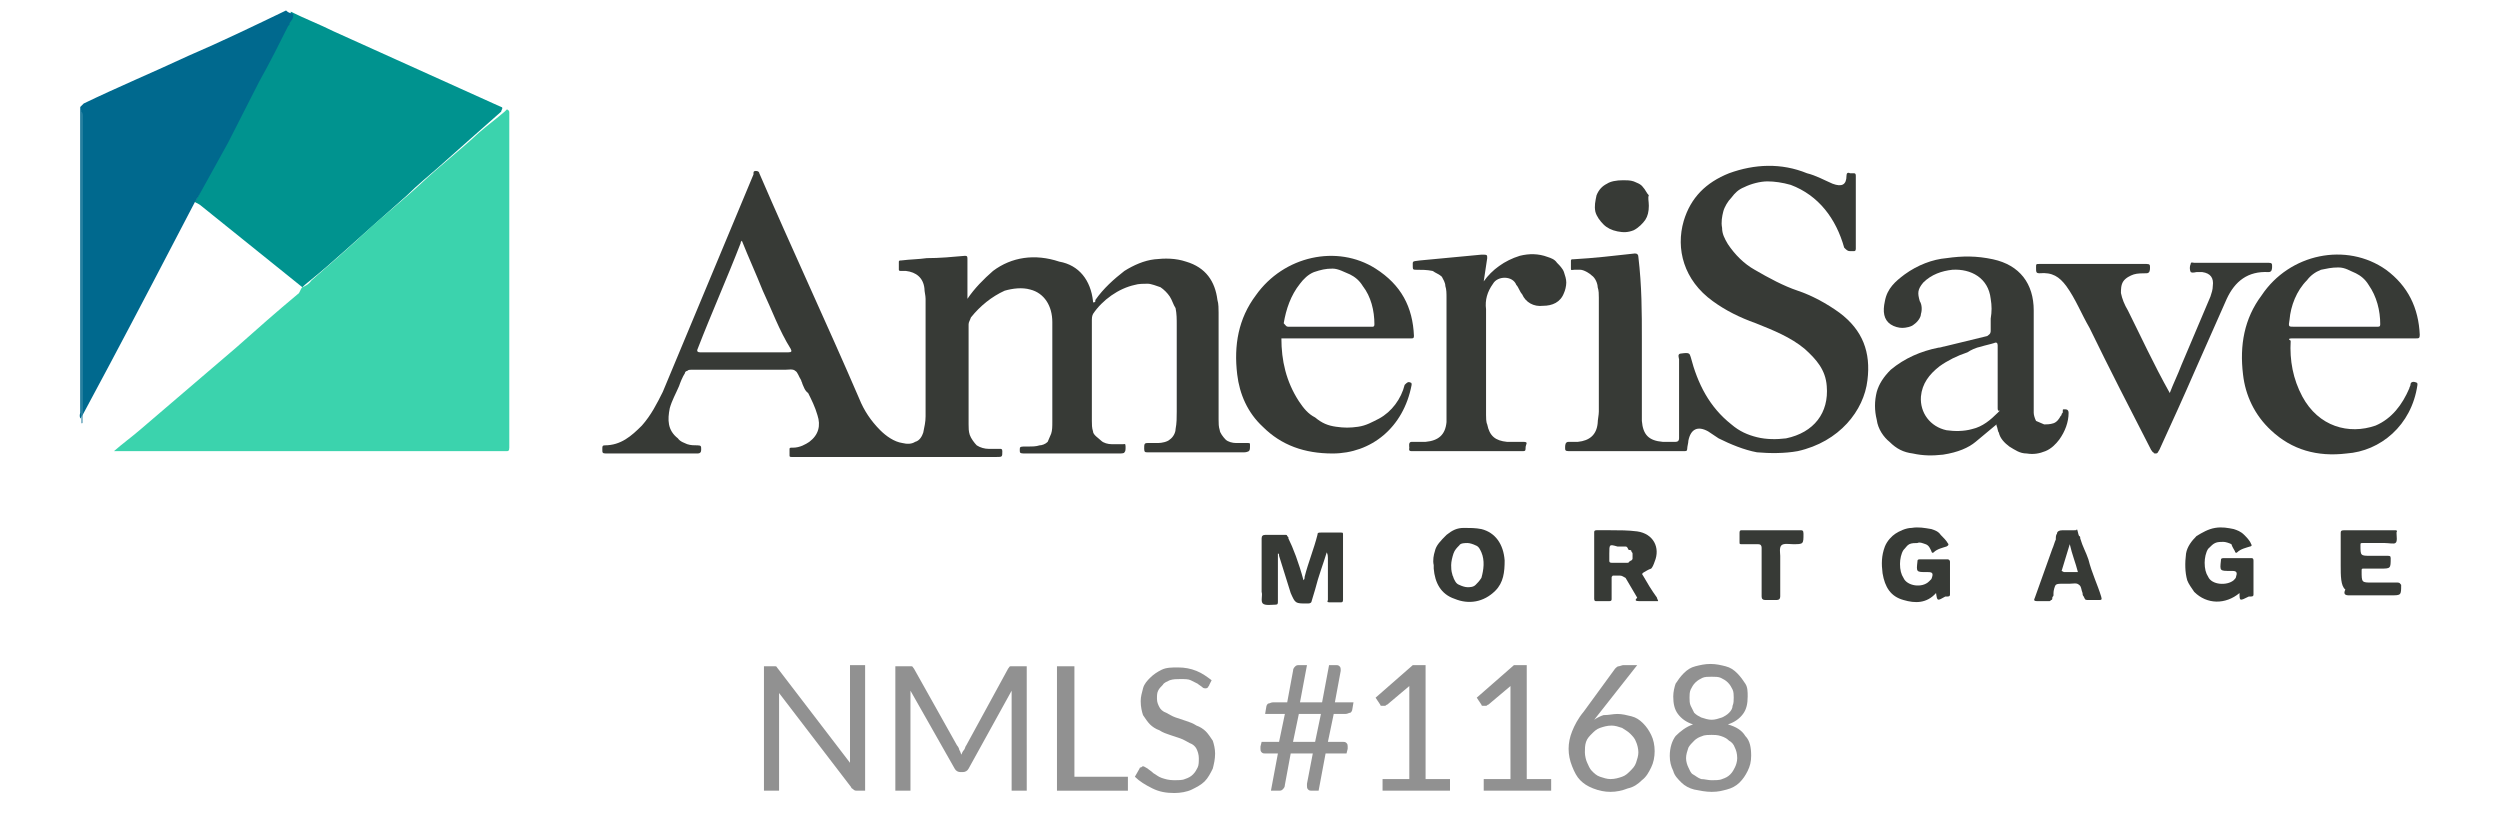 <?xml version="1.0" encoding="utf-8"?>
<!-- Generator: Adobe Illustrator 27.9.3, SVG Export Plug-In . SVG Version: 9.03 Build 53313)  -->
<svg version="1.1" id="Layer_1" xmlns="http://www.w3.org/2000/svg" xmlns:xlink="http://www.w3.org/1999/xlink" x="0px" y="0px"
	 viewBox="0 0 215 70" style="enable-background:new 0 0 215 70;" xml:space="preserve">
<style type="text/css">
	.st0{fill:none;}
	.st1{fill:#919191;}
	.st2{fill:#00938F;}
	.st3{fill:#00698E;}
	.st4{fill:#3F8DAA;}
	.st5{fill:#3BD3AD;}
	.st6{fill:#373A36;}
	.st7{fill-rule:evenodd;clip-rule:evenodd;fill:#373A36;}
</style>
<g>
	<rect x="63.4" y="55.1" class="st0" width="88.2" height="14.2"/>
	<path class="st1" d="M66.7,57.3c0.1,0,0.1,0.1,0.2,0.2l6.2,8.1c0-0.1,0-0.3,0-0.4c0-0.1,0-0.2,0-0.4v-7.6h1.3V68h-0.7
		c-0.1,0-0.2,0-0.3-0.1s-0.2-0.1-0.2-0.2l-6.2-8.1c0,0.1,0,0.2,0,0.4c0,0.1,0,0.2,0,0.3V68h-1.3V57.3h0.8
		C66.6,57.3,66.7,57.3,66.7,57.3z"/>
	<path class="st1" d="M82.5,64.5c0.1,0.1,0.1,0.3,0.2,0.4c0-0.1,0.1-0.3,0.2-0.4c0.1-0.1,0.1-0.3,0.2-0.4l3.6-6.6
		c0.1-0.1,0.1-0.2,0.2-0.2c0.1,0,0.2,0,0.3,0h1.1V68h-1.3v-7.9c0-0.1,0-0.2,0-0.3c0-0.1,0-0.2,0-0.4l-3.7,6.7
		c-0.1,0.2-0.3,0.3-0.5,0.3h-0.2c-0.2,0-0.4-0.1-0.5-0.3l-3.8-6.7c0,0.1,0,0.3,0,0.4c0,0.1,0,0.2,0,0.3V68H77V57.3h1.1
		c0.1,0,0.2,0,0.3,0c0.1,0,0.1,0.1,0.2,0.2l3.7,6.6C82.4,64.2,82.5,64.4,82.5,64.5z"/>
	<path class="st1" d="M92.3,66.8h4.7V68h-6.1V57.3h1.5V66.8z"/>
	<path class="st1" d="M104,58.9c0,0.1-0.1,0.1-0.1,0.2c0,0-0.1,0.1-0.2,0.1c-0.1,0-0.2,0-0.3-0.1s-0.3-0.2-0.4-0.3
		c-0.2-0.1-0.4-0.2-0.6-0.3c-0.2-0.1-0.5-0.1-0.9-0.1c-0.3,0-0.6,0-0.9,0.1c-0.2,0.1-0.5,0.2-0.6,0.4c-0.2,0.2-0.3,0.3-0.4,0.5
		c-0.1,0.2-0.1,0.4-0.1,0.7c0,0.3,0.1,0.5,0.2,0.7s0.3,0.4,0.6,0.5c0.2,0.1,0.5,0.3,0.8,0.4s0.6,0.2,0.9,0.3
		c0.3,0.1,0.6,0.2,0.9,0.4c0.3,0.1,0.6,0.3,0.8,0.5s0.4,0.5,0.6,0.8c0.1,0.3,0.2,0.7,0.2,1.1c0,0.5-0.1,0.9-0.2,1.3
		c-0.2,0.4-0.4,0.8-0.7,1.1c-0.3,0.3-0.7,0.5-1.1,0.7c-0.4,0.2-1,0.3-1.5,0.3c-0.7,0-1.3-0.1-1.9-0.4c-0.6-0.3-1.1-0.6-1.5-1
		l0.4-0.7c0-0.1,0.1-0.1,0.1-0.1c0.1,0,0.1-0.1,0.2-0.1c0.1,0,0.2,0.1,0.4,0.2c0.1,0.1,0.3,0.2,0.5,0.4c0.2,0.1,0.4,0.3,0.7,0.4
		c0.3,0.1,0.6,0.2,1.1,0.2c0.3,0,0.7,0,0.9-0.1c0.3-0.1,0.5-0.2,0.7-0.4c0.2-0.2,0.3-0.4,0.4-0.6c0.1-0.2,0.1-0.5,0.1-0.8
		c0-0.3-0.1-0.6-0.2-0.8c-0.1-0.2-0.3-0.4-0.6-0.5c-0.2-0.1-0.5-0.3-0.8-0.4c-0.3-0.1-0.6-0.2-0.9-0.3s-0.6-0.2-0.9-0.4
		c-0.3-0.1-0.6-0.3-0.8-0.5c-0.2-0.2-0.4-0.5-0.6-0.8c-0.1-0.3-0.2-0.7-0.2-1.2c0-0.4,0.1-0.7,0.2-1.1c0.1-0.4,0.4-0.7,0.6-0.9
		c0.3-0.3,0.6-0.5,1-0.7s0.9-0.2,1.4-0.2c0.6,0,1.1,0.1,1.6,0.3c0.5,0.2,0.9,0.5,1.3,0.8L104,58.9z"/>
	<path class="st1" d="M114,64.8l-0.6,3.2h-0.6c-0.1,0-0.2,0-0.3-0.1c-0.1-0.1-0.1-0.2-0.1-0.3c0,0,0,0,0-0.1c0,0,0,0,0-0.1l0.5-2.6
		h-1.9l-0.5,2.7c0,0.2-0.1,0.3-0.2,0.4c-0.1,0.1-0.2,0.1-0.4,0.1h-0.6l0.6-3.2h-1.1c-0.1,0-0.2,0-0.3-0.1c-0.1-0.1-0.1-0.2-0.1-0.3
		c0,0,0-0.1,0-0.1c0,0,0-0.1,0-0.1l0.1-0.4h1.5l0.5-2.4h-1.7l0.1-0.6c0-0.1,0.1-0.3,0.2-0.3s0.2-0.1,0.4-0.1h1.2l0.5-2.7
		c0-0.2,0.1-0.3,0.2-0.4s0.2-0.1,0.4-0.1h0.6l-0.6,3.2h1.9l0.6-3.2h0.6c0.1,0,0.2,0,0.3,0.1c0.1,0.1,0.1,0.2,0.1,0.3
		c0,0,0,0.1,0,0.1l-0.5,2.7h1.6l-0.1,0.6c0,0.1-0.1,0.3-0.2,0.3s-0.2,0.1-0.4,0.1h-1l-0.5,2.4h1.3c0.1,0,0.2,0,0.3,0.1
		c0.1,0.1,0.1,0.2,0.1,0.3c0,0,0,0.1,0,0.1s0,0.1,0,0.1l-0.1,0.4H114z M111.2,63.8h1.9l0.5-2.4h-1.9L111.2,63.8z"/>
	<path class="st1" d="M118.9,67h2.3v-7.3c0-0.2,0-0.4,0-0.7l-1.9,1.6c-0.1,0-0.1,0.1-0.2,0.1s-0.1,0-0.1,0c-0.1,0-0.1,0-0.2,0
		c-0.1,0-0.1-0.1-0.1-0.1l-0.4-0.6l3.2-2.8h1.1V67h2.1v1h-5.8V67z"/>
	<path class="st1" d="M127.6,67h2.3v-7.3c0-0.2,0-0.4,0-0.7l-1.9,1.6c-0.1,0-0.1,0.1-0.2,0.1s-0.1,0-0.1,0c-0.1,0-0.1,0-0.2,0
		c-0.1,0-0.1-0.1-0.1-0.1L127,60l3.2-2.8h1.1V67h2.1v1h-5.8V67z"/>
	<path class="st1" d="M139.1,61.4c0.4,0,0.8,0.1,1.2,0.2s0.7,0.3,1,0.6s0.5,0.6,0.7,1s0.3,0.9,0.3,1.4c0,0.5-0.1,1-0.3,1.4
		c-0.2,0.4-0.4,0.8-0.8,1.1c-0.3,0.3-0.7,0.6-1.2,0.7c-0.5,0.2-1,0.3-1.5,0.3c-0.5,0-1-0.1-1.5-0.3s-0.8-0.4-1.1-0.7
		c-0.3-0.3-0.5-0.7-0.7-1.2c-0.2-0.5-0.3-1-0.3-1.5c0-0.5,0.1-1,0.3-1.5c0.2-0.5,0.5-1.1,1-1.7l2.7-3.7c0.1-0.1,0.2-0.2,0.3-0.2
		s0.3-0.1,0.4-0.1h1.2l-3.7,4.7c0.3-0.2,0.5-0.3,0.8-0.4C138.4,61.5,138.7,61.4,139.1,61.4z M136.3,64.7c0,0.3,0.1,0.7,0.2,0.9
		s0.2,0.5,0.4,0.7s0.4,0.4,0.7,0.5c0.3,0.1,0.6,0.2,0.9,0.2c0.4,0,0.7-0.1,1-0.2c0.3-0.1,0.5-0.3,0.7-0.5c0.2-0.2,0.4-0.4,0.5-0.7
		s0.2-0.6,0.2-0.9c0-0.3-0.1-0.7-0.2-0.9c-0.1-0.3-0.3-0.5-0.5-0.7c-0.2-0.2-0.4-0.3-0.7-0.5c-0.3-0.1-0.6-0.2-0.9-0.2
		c-0.4,0-0.7,0.1-1,0.2c-0.3,0.1-0.5,0.3-0.7,0.5c-0.2,0.2-0.4,0.4-0.5,0.7C136.3,64.1,136.3,64.4,136.3,64.7z"/>
	<path class="st1" d="M147.2,68.1c-0.5,0-1-0.1-1.5-0.2c-0.4-0.1-0.8-0.3-1.1-0.6c-0.3-0.3-0.6-0.6-0.7-1c-0.2-0.4-0.3-0.8-0.3-1.3
		c0-0.7,0.2-1.3,0.5-1.7c0.4-0.4,0.9-0.8,1.5-1c-0.6-0.2-1-0.5-1.3-0.9c-0.3-0.4-0.4-0.9-0.4-1.5c0-0.4,0.1-0.8,0.2-1.1
		c0.2-0.3,0.4-0.6,0.7-0.9s0.6-0.5,1-0.6c0.4-0.1,0.8-0.2,1.3-0.2c0.5,0,0.9,0.1,1.3,0.2c0.4,0.1,0.7,0.3,1,0.6s0.5,0.6,0.7,0.9
		c0.2,0.3,0.2,0.7,0.2,1.1c0,0.6-0.1,1.1-0.4,1.5c-0.3,0.4-0.7,0.7-1.3,0.9c0.7,0.2,1.2,0.5,1.5,1c0.4,0.4,0.5,1,0.5,1.7
		c0,0.5-0.1,0.9-0.3,1.3c-0.2,0.4-0.4,0.7-0.7,1c-0.3,0.3-0.7,0.5-1.1,0.6S147.8,68.1,147.2,68.1z M147.2,67.1c0.3,0,0.7,0,0.9-0.1
		c0.3-0.1,0.5-0.2,0.7-0.4c0.2-0.2,0.3-0.4,0.4-0.6c0.1-0.2,0.2-0.5,0.2-0.8c0-0.4-0.1-0.7-0.2-0.9c-0.1-0.3-0.3-0.5-0.5-0.6
		c-0.2-0.2-0.4-0.3-0.7-0.4c-0.3-0.1-0.6-0.1-0.8-0.1s-0.6,0-0.8,0.1c-0.3,0.1-0.5,0.2-0.7,0.4c-0.2,0.2-0.4,0.4-0.5,0.6
		c-0.1,0.3-0.2,0.6-0.2,0.9c0,0.3,0.1,0.6,0.2,0.8c0.1,0.2,0.2,0.5,0.4,0.6s0.4,0.3,0.7,0.4C146.6,67,146.9,67.1,147.2,67.1z
		 M147.2,61.9c0.3,0,0.6-0.1,0.9-0.2c0.2-0.1,0.4-0.2,0.6-0.4c0.2-0.2,0.3-0.4,0.3-0.6c0.1-0.2,0.1-0.5,0.1-0.7c0-0.2,0-0.5-0.1-0.7
		c-0.1-0.2-0.2-0.4-0.4-0.6c-0.2-0.2-0.4-0.3-0.6-0.4c-0.2-0.1-0.5-0.1-0.8-0.1c-0.3,0-0.6,0-0.8,0.1c-0.2,0.1-0.4,0.2-0.6,0.4
		c-0.2,0.2-0.3,0.4-0.4,0.6c-0.1,0.2-0.1,0.5-0.1,0.7c0,0.2,0,0.5,0.1,0.7c0.1,0.2,0.2,0.4,0.3,0.6c0.2,0.2,0.4,0.3,0.6,0.4
		C146.6,61.8,146.9,61.9,147.2,61.9z"/>
</g>
<g>
	<g>
		<g>
			<g>
				<g>
					<path class="st2" d="M26,24.7l-8.7-7c-0.1-0.1-0.3-0.2-0.5-0.3c-0.1-0.1,0-0.2,0.1-0.3c1.2-2.4,2.4-4.6,3.6-6.9
						c0.9-1.7,1.7-3.4,2.6-5.1c0.6-1.1,1.1-2.3,1.7-3.3c0.1-0.2,0.2-0.5,0.2-0.6V1l0,0c1.2,0.6,2.5,1.1,3.7,1.7l14.4,6.5
						c0,0,0.1,0,0.1,0.1c0,0.1-0.1,0.2-0.1,0.3c-0.9,0.8-1.7,1.5-2.6,2.3c-0.9,0.8-1.8,1.6-2.7,2.4c-0.9,0.8-1.9,1.6-2.8,2.5
						c-0.9,0.8-1.8,1.6-2.7,2.4c-0.9,0.8-1.9,1.7-2.8,2.5s-1.8,1.6-2.8,2.4C26.6,24.2,26.3,24.4,26,24.7
						C26.2,24.7,26.1,24.8,26,24.7z"/>
					<path class="st3" d="M25.2,1.2C25.3,1.6,25,1.8,24.9,2c0,0.1,0,0.2-0.1,0.2C24,3.8,23.2,5.4,22.3,7c-0.9,1.8-1.8,3.5-2.7,5.3
						L17,17c-0.1,0.1-0.1,0.2-0.2,0.3c-2.5,4.8-4.9,9.4-7.4,14.1l-2.3,4.3c-0.1,0.1-0.1,0.2-0.2,0.3c0-0.1-0.1-0.2,0-0.5
						c0-8.6,0-17.2,0-25.9c0-0.1,0-0.3,0-0.5v0.1c0.1-0.1,0.2-0.2,0.3-0.3c2.9-1.4,6-2.7,9-4.1c2.8-1.2,5.7-2.6,8.4-3.9
						C24.9,1.2,25.1,1.1,25.2,1.2z"/>
					<path class="st4" d="M6.9,9.5C7.1,9.6,7.1,9.8,7.1,10c0,8.6,0,17.1,0,25.7c0,0.2,0,0.3,0,0.6c0,0.1,0,0.1-0.1,0.1V9.5z"/>
					<path class="st5" d="M26,24.7c0.3-0.1,0.6-0.3,0.8-0.6c1.6-1.4,3.1-2.7,4.6-4.1c1.6-1.5,3.3-2.8,4.9-4.3s3.3-2.8,4.9-4.3
						c0.7-0.6,1.5-1.2,2.2-1.8c0.1-0.1,0.1-0.1,0.2-0.2c0.2,0.1,0.2,0.2,0.2,0.3c0,9.6,0,19.2,0,28.8c0,0.3-0.1,0.3-0.3,0.3
						c-11.1,0-22.1,0-33.2,0H9.8c0.8-0.7,1.5-1.2,2.2-1.8l8.3-7.1c1.8-1.6,3.5-3.1,5.3-4.6C25.8,25.2,25.8,24.9,26,24.7L26,24.7z"/>
					<path class="st6" d="M141.2,29.1c0,2.2,0,4.2,0,6.3c0,0.2,0,0.6,0,0.8c0.1,1.2,0.6,1.7,1.8,1.8c0.3,0,0.7,0,1.1,0
						c0.2,0,0.3-0.1,0.3-0.3c0-2.3,0-4.5,0-6.8c0-0.1-0.2-0.5,0.2-0.5c0.7-0.1,0.7,0,0.8,0.3c0.6,2.3,1.6,4.3,3.5,5.8
						c0.7,0.6,1.4,0.9,2.2,1.1c0.8,0.2,1.7,0.2,2.5,0.1c2.4-0.5,3.7-2.2,3.5-4.5c-0.1-1.4-0.9-2.3-1.9-3.2c-1.2-1-2.7-1.6-4.2-2.2
						c-1.4-0.5-2.6-1.1-3.7-1.9c-2.5-1.8-3.2-4.5-2.5-6.9c0.6-2,1.9-3.3,3.9-4.1c2.2-0.8,4.5-0.9,6.7,0c0.8,0.2,1.5,0.6,2.2,0.9
						c0.8,0.3,1.2,0.1,1.2-0.7c0-0.2,0.1-0.3,0.3-0.2c0.1,0,0.2,0,0.3,0c0.1,0,0.2,0,0.2,0.2c0,2,0,4.2,0,6.3c0,0.2-0.1,0.2-0.2,0.2
						c-0.1,0-0.2,0-0.3,0c-0.2,0-0.3-0.1-0.5-0.3c-0.7-2.5-2.2-4.5-4.6-5.4c-0.7-0.2-1.4-0.3-2-0.3s-1.4,0.2-2,0.5
						c-0.5,0.2-0.8,0.5-1.1,0.9c-0.3,0.3-0.6,0.8-0.7,1.2s-0.2,0.9-0.1,1.4c0,0.5,0.2,0.9,0.5,1.4c0.6,0.9,1.4,1.7,2.3,2.2
						c1.2,0.7,2.5,1.4,3.7,1.8s2.5,1.1,3.6,1.9c2,1.5,2.7,3.4,2.4,5.8c-0.3,2.6-2.4,5.3-6,6.1c-1.1,0.2-2.4,0.2-3.5,0.1
						c-1.1-0.2-2.3-0.7-3.3-1.2l-0.9-0.6c-0.9-0.5-1.5-0.2-1.7,0.8c0,0.2-0.1,0.5-0.1,0.7c0,0.2-0.1,0.2-0.3,0.2c-1,0-2,0-3.2,0
						c-2.3,0-4.5,0-6.7,0c-0.3,0-0.3-0.1-0.3-0.3c0-0.2,0-0.5,0.3-0.5c0.2,0,0.6,0,0.8,0c1-0.1,1.6-0.6,1.7-1.6c0-0.3,0.1-0.7,0.1-1
						c0-3.3,0-6.6,0-9.8c0-0.3,0-0.6-0.1-0.9c0-0.3-0.2-0.8-0.5-1c-0.2-0.2-0.7-0.5-1-0.5c-0.1,0-0.3,0-0.5,0s-0.3,0.1-0.3-0.1
						s0-0.5,0-0.7c0-0.1,0.1-0.1,0.2-0.1c1.8-0.1,3.5-0.3,5.3-0.5c0.2,0,0.3,0.1,0.3,0.3C141.2,24.6,141.2,26.9,141.2,29.1z"/>
					<path class="st6" d="M186.6,33.8c0.3-0.8,0.7-1.6,1-2.4c0.8-1.9,1.7-4,2.5-5.9c0.1-0.3,0.2-0.6,0.2-0.9
						c0.1-0.7-0.2-1.1-0.9-1.2c-0.1,0-0.3,0-0.5,0c-0.1,0-0.3,0.1-0.5,0c-0.1-0.2-0.1-0.5,0-0.7c0-0.2,0.2-0.1,0.3-0.1
						c1.1,0,2.3,0,3.3,0s2,0,3.1,0c0.3,0,0.3,0.1,0.3,0.3c0,0.2,0,0.5-0.3,0.5c-1.8-0.1-2.9,0.8-3.6,2.3c-0.9,2-1.8,4.1-2.7,6.1
						c-1,2.3-2,4.5-3.1,6.9c-0.1,0.1-0.1,0.3-0.3,0.3c-0.1,0-0.2,0-0.2-0.1c-0.1,0-0.1-0.1-0.2-0.2c-1.8-3.5-3.6-7-5.3-10.5
						c-0.7-1.2-1.2-2.5-2-3.6c-0.6-0.8-1.2-1.2-2.3-1.1c-0.3,0-0.3-0.1-0.3-0.5c0-0.3,0-0.3,0.3-0.3c3.1,0,6.1,0,9.2,0
						c0.3,0,0.3,0.1,0.3,0.3c0,0.2,0,0.5-0.3,0.5c-0.3,0-0.8,0-1.1,0.1c-0.3,0.1-0.7,0.3-0.9,0.6c-0.2,0.3-0.2,0.7-0.2,1
						c0.1,0.5,0.3,1,0.6,1.5C184.1,28.9,185.2,31.3,186.6,33.8z"/>
					<path class="st6" d="M127.6,24.2c0.7-1,1.8-1.8,3.1-2.2c0.8-0.2,1.6-0.2,2.4,0.1c0.3,0.1,0.6,0.2,0.8,0.5
						c0.2,0.2,0.5,0.5,0.6,0.8c0.1,0.3,0.2,0.6,0.2,0.9c0,0.3-0.1,0.7-0.2,0.9c-0.3,0.8-1,1.1-1.8,1.1c-0.8,0.1-1.5-0.3-1.8-1
						c-0.2-0.2-0.3-0.6-0.5-0.8c-0.3-0.8-1.6-0.8-2-0.1c-0.5,0.7-0.7,1.4-0.6,2.2c0,3.1,0,6,0,9.1c0,0.2,0,0.6,0.1,0.8
						c0.2,1,0.7,1.4,1.7,1.5c0.5,0,0.9,0,1.4,0s0.2,0.2,0.2,0.5c0,0.2,0,0.3-0.2,0.3c-3.2,0-6.5,0-9.6,0c-0.3,0-0.2-0.2-0.2-0.3
						c0-0.1-0.1-0.5,0.2-0.5c0.5,0,0.9,0,1.2,0c1.1-0.1,1.7-0.6,1.8-1.7c0-0.2,0-0.6,0-0.8c0-3.3,0-6.6,0-9.8c0-0.5,0-0.8-0.1-1.1
						c0-0.3-0.2-0.6-0.3-0.8c-0.2-0.2-0.5-0.3-0.8-0.5c-0.5-0.1-0.9-0.1-1.4-0.1c-0.2,0-0.3,0-0.3-0.2c0-0.6-0.1-0.5,0.6-0.6
						l5.3-0.5c0.5,0,0.5,0,0.5,0.3L127.6,24.2z"/>
					<path class="st6" d="M112.1,49.9c0.1-0.1,0.1-0.2,0.1-0.3c0.3-1.2,0.8-2.4,1.1-3.6c0-0.2,0.1-0.2,0.3-0.2c0.6,0,1.1,0,1.7,0
						c0.2,0,0.2,0,0.2,0.2c0,1.8,0,3.7,0,5.6c0,0.2-0.1,0.2-0.2,0.2c-0.3,0-0.6,0-0.9,0c-0.2,0-0.3,0-0.2-0.2c0-1.2,0-2.4,0-3.6
						c0-0.1,0-0.3-0.1-0.5c-0.3,1-0.7,2-1,3.2c-0.1,0.3-0.2,0.7-0.3,1c0,0.1-0.1,0.2-0.3,0.2h-0.1c-1,0-1,0-1.4-0.9
						c-0.3-1-0.7-2.2-1-3.2c0-0.1,0-0.2-0.1-0.2v2.2c0,0.7,0,1.4,0,1.9c0,0.2,0,0.3-0.2,0.3c-0.3,0-0.9,0.1-1.1-0.1s0-0.7-0.1-1
						c0-1.6,0-3.1,0-4.6c0-0.2,0.1-0.3,0.3-0.3c0.6,0,1.1,0,1.7,0h0.1c0,0,0.1,0,0.1,0.1l0.1,0.1v0.1
						C111.2,47.1,111.7,48.4,112.1,49.9L112.1,49.9z"/>
					<path class="st6" d="M192.6,51c-1.2,1-2.8,1-3.9-0.1c-0.2-0.3-0.5-0.7-0.6-1c-0.2-0.7-0.2-1.5-0.1-2.3c0.1-0.6,0.5-1.1,0.9-1.5
						c0.5-0.3,1-0.6,1.6-0.7c0.6-0.1,1.1,0,1.6,0.1c0.3,0.1,0.6,0.2,0.9,0.5c0.2,0.2,0.5,0.5,0.6,0.8c0.1,0.1,0,0.2-0.1,0.2
						c-0.3,0.1-0.8,0.2-1.1,0.5c-0.1,0.1-0.2,0-0.2-0.1c-0.1-0.2-0.2-0.3-0.3-0.6c-0.2-0.1-0.5-0.2-0.7-0.2c-0.2,0-0.5,0-0.7,0.1
						c-0.2,0.1-0.3,0.2-0.6,0.5c-0.2,0.3-0.3,0.8-0.3,1.2c0,0.5,0.1,0.9,0.3,1.2c0.3,0.7,1.6,0.8,2.2,0.3c0.1-0.1,0.2-0.2,0.2-0.3
						c0.1-0.3,0.1-0.5-0.3-0.5h-0.2c-0.9,0-0.9,0-0.8-0.9c0-0.1,0-0.2,0.2-0.2c0.8,0,1.6,0,2.4,0c0.1,0,0.2,0,0.2,0.2
						c0,1,0,1.9,0,2.9c0,0.1,0,0.2-0.2,0.2c-0.1,0-0.1,0-0.2,0C192.6,51.7,192.6,51.7,192.6,51z"/>
					<path class="st6" d="M166.5,51c-0.8,0.9-1.8,0.9-2.8,0.6c-1.1-0.3-1.6-1.1-1.8-2.3c-0.1-0.8-0.1-1.5,0.2-2.3
						c0.2-0.5,0.6-0.9,0.9-1.1c0.3-0.2,0.9-0.5,1.4-0.5c0.6-0.1,1.1,0,1.7,0.1c0.3,0.1,0.6,0.2,0.8,0.5c0.2,0.2,0.5,0.5,0.6,0.7
						c0.1,0.1,0.1,0.2-0.1,0.3c-0.3,0.1-0.8,0.2-1.1,0.5c-0.1,0.1-0.2,0-0.2-0.1c-0.1-0.2-0.2-0.5-0.5-0.6s-0.5-0.2-0.7-0.1
						c-0.2,0-0.5,0-0.7,0.1c-0.2,0.1-0.3,0.3-0.5,0.5c-0.2,0.3-0.3,0.8-0.3,1.2c0,0.5,0.1,0.9,0.3,1.2c0.3,0.7,1.6,0.9,2.2,0.3
						c0.1-0.1,0.1-0.1,0.2-0.2c0.2-0.5,0.1-0.6-0.3-0.6h-0.1c-0.9,0-0.9,0-0.8-0.9c0-0.1,0-0.2,0.2-0.2c0.8,0,1.6,0,2.4,0
						c0.1,0,0.2,0.1,0.2,0.2c0,0.9,0,1.9,0,2.8c0,0.1,0,0.2-0.2,0.2c-0.1,0-0.1,0-0.2,0C166.6,51.7,166.6,51.7,166.5,51z"/>
					<path class="st6" d="M201.3,48.6c0-0.9,0-1.8,0-2.7c0-0.2,0-0.3,0.3-0.3c1.5,0,2.8,0,4.3,0c0.2,0,0.3,0,0.2,0.2
						c0,0.3,0.1,0.8-0.1,0.9c-0.1,0.1-0.6,0-0.9,0c-0.7,0-1.2,0-1.9,0c-0.2,0-0.2,0-0.2,0.2c0,0.9,0,0.9,0.9,0.9c0.5,0,0.9,0,1.4,0
						c0.2,0,0.3,0,0.3,0.2c0,0.9,0,0.9-0.9,0.9c-0.5,0-0.9,0-1.4,0c-0.2,0-0.2,0-0.2,0.2c0,1,0,1,0.9,1c0.7,0,1.4,0,2.2,0
						c0.2,0,0.2,0.1,0.3,0.2c0,0.9,0,0.9-0.9,0.9c-1.2,0-2.4,0-3.6,0c-0.3,0-0.5-0.1-0.3-0.5C201.3,50.4,201.3,49.5,201.3,48.6z"/>
					<path class="st6" d="M141.8,17.7c0,0.5-0.1,0.9-0.3,1.2c-0.2,0.3-0.6,0.7-1,0.9c-0.5,0.2-0.9,0.2-1.4,0.1
						c-0.5-0.1-0.9-0.3-1.2-0.6c-0.3-0.3-0.6-0.7-0.7-1.1c-0.1-0.5,0-0.9,0.1-1.4c0.2-0.5,0.5-0.8,0.9-1c0.3-0.2,0.8-0.3,1.4-0.3
						c0.3,0,0.6,0,0.9,0.1c0.2,0.1,0.6,0.2,0.8,0.5c0.2,0.2,0.3,0.5,0.5,0.7C141.7,17,141.8,17.3,141.8,17.7L141.8,17.7z"/>
					<path class="st6" d="M152.3,45.6c0.8,0,1.6,0,2.5,0c0.2,0,0.3,0,0.3,0.3c0,0.9,0,0.9-0.9,0.9c-0.3,0-0.8-0.1-1,0.1
						s-0.1,0.7-0.1,0.9c0,1.1,0,2.4,0,3.5c0,0.2-0.1,0.3-0.3,0.3c-0.3,0-0.7,0-1,0c-0.2,0-0.3-0.1-0.3-0.3c0-1.4,0-2.8,0-4.2
						c0-0.2-0.1-0.3-0.3-0.3c-0.5,0-0.9,0-1.4,0c-0.2,0-0.2,0-0.2-0.2s0-0.6,0-0.8c0-0.2,0.1-0.2,0.2-0.2
						C150.6,45.6,151.4,45.6,152.3,45.6z"/>
					<path class="st7" d="M85.4,23.3c-0.8,0.7-1.6,1.5-2.2,2.4c0-0.1,0-0.3,0-0.5c0-1,0-2,0-2.9c0-0.2,0-0.3-0.2-0.3
						c-1.1,0.1-2.2,0.2-3.3,0.2c-0.7,0.1-1.4,0.1-2.2,0.2l0,0c-0.1,0-0.2,0-0.2,0.1c0,0.2,0,0.5,0,0.7c0,0.1,0.1,0.1,0.2,0.1h0.1
						c0.1,0,0.2,0,0.3,0c0.9,0.1,1.5,0.6,1.6,1.5c0,0.3,0.1,0.6,0.1,0.9v10.1c0,0.5-0.1,0.9-0.2,1.4c-0.1,0.3-0.3,0.7-0.7,0.8
						c-0.3,0.2-0.7,0.2-1.1,0.1c-0.7-0.1-1.4-0.6-1.9-1.1c-0.8-0.8-1.4-1.7-1.8-2.7c-2.8-6.5-5.8-12.9-8.6-19.4l0,0
						c0-0.1-0.1-0.2-0.3-0.2c-0.2,0-0.2,0.1-0.2,0.2c0,0,0,0,0,0.1c-2.6,6.2-5.2,12.5-7.8,18.7c-0.5,1-1,2-1.8,2.9
						c-0.9,0.9-1.8,1.7-3.2,1.7c-0.2,0-0.2,0.1-0.2,0.3v0.1c0,0.2,0,0.3,0.3,0.3c2.6,0,5.3,0,7.9,0c0.2,0,0.3-0.1,0.3-0.3v-0.1
						c0-0.2,0-0.3-0.3-0.3c-0.3,0-0.6,0-0.9-0.1c-0.2-0.1-0.6-0.2-0.8-0.5c-0.9-0.7-0.9-1.6-0.7-2.6c0.2-0.7,0.5-1.2,0.8-1.9
						c0.1-0.3,0.3-0.8,0.5-1.1c0-0.1,0.1-0.2,0.2-0.2c0.1-0.1,0.2-0.1,0.3-0.1H67c0.1,0,0.2,0,0.5,0c0.3,0,0.7-0.1,0.9,0.1
						c0.2,0.1,0.3,0.5,0.5,0.8c0,0.1,0.1,0.2,0.1,0.3c0.1,0.2,0.2,0.6,0.5,0.8c0.3,0.6,0.6,1.2,0.8,1.9c0.3,0.9,0.1,1.7-0.7,2.3
						c-0.3,0.2-0.8,0.5-1.4,0.5c0,0,0,0-0.1,0s-0.2,0-0.2,0.1c0,0.2,0,0.5,0,0.6s0.1,0.1,0.2,0.1h0.1h17.5c0.5,0,0.5,0,0.5-0.5l0,0
						c0-0.2-0.1-0.2-0.2-0.2c-0.3,0-0.7,0-1,0c-0.3,0-0.7-0.1-1-0.3c-0.2-0.2-0.5-0.6-0.6-0.9c-0.1-0.3-0.1-0.6-0.1-0.9v-8.6
						c0-0.2,0.1-0.3,0.2-0.6c0.8-1,1.8-1.8,2.9-2.3c0.7-0.2,1.5-0.3,2.2-0.1c1.2,0.3,1.9,1.4,1.9,2.8c0,2.8,0,5.7,0,8.5
						c0,0.5,0,0.8-0.1,1.1c-0.1,0.2-0.2,0.5-0.3,0.7c-0.2,0.2-0.5,0.3-0.7,0.3c-0.3,0.1-0.6,0.1-1,0.1c-0.7,0-0.7,0-0.7,0.3
						c0,0.3,0,0.3,0.7,0.3h7.8c0.2,0,0.5,0,0.5-0.1c0.1-0.1,0.1-0.2,0.1-0.5s-0.1-0.2-0.2-0.2l0,0c-0.3,0-0.7,0-1,0
						c-0.3,0-0.7-0.1-0.9-0.3S94,37.4,94,37.1c-0.1-0.3-0.1-0.6-0.1-0.9c0-2.9,0-5.8,0-8.7c0-0.1,0-0.3,0.1-0.5
						c0.8-1.2,2.2-2.2,3.6-2.5c0.3-0.1,0.8-0.1,1.1-0.1c0.3,0,0.8,0.2,1.1,0.3c0.3,0.2,0.6,0.5,0.8,0.8c0.2,0.3,0.3,0.7,0.5,1
						c0.1,0.5,0.1,0.9,0.1,1.5v7.4c0,0.5,0,1-0.1,1.5c0,0.3-0.2,0.7-0.5,0.9c-0.2,0.2-0.7,0.3-1,0.3c-0.3,0-0.6,0-0.9,0
						s-0.3,0.1-0.3,0.5c0,0.3,0.1,0.3,0.3,0.3h8.2c0.2,0,0.3,0,0.5-0.1c0.1-0.1,0.1-0.2,0.1-0.5c0-0.2,0-0.2-0.2-0.2
						c-0.3,0-0.7,0-1,0c-0.3,0-0.7-0.1-0.9-0.3c-0.2-0.2-0.5-0.6-0.5-0.8c-0.1-0.3-0.1-0.6-0.1-0.9v-9.2c0-0.3,0-0.8-0.1-1.1
						c-0.2-1.6-1-2.8-2.7-3.3c-0.9-0.3-1.8-0.3-2.7-0.2c-0.9,0.1-1.8,0.5-2.6,1c-0.9,0.7-1.8,1.5-2.5,2.5c0,0,0,0,0,0.1
						c0,0.1-0.1,0.1-0.2,0.1v-0.1c-0.2-1.8-1.2-3.1-2.9-3.4C89,21.8,87,22.1,85.4,23.3z M65.6,25c-0.6-1.5-1.2-2.8-1.8-4.3
						c-0.1,0.1-0.1,0.1-0.1,0.2c-1.2,3.1-2.5,6-3.7,9.1c-0.1,0.2,0,0.3,0.2,0.3h7.6c0.3,0,0.3-0.1,0.2-0.3
						C67,28.4,66.4,26.7,65.6,25z"/>
					<path class="st7" d="M169.9,38c0.6-0.5,1.2-1,1.8-1.5v0.1c0.1,0.2,0.1,0.5,0.2,0.6c0.1,0.5,0.5,0.9,0.9,1.2
						c0.5,0.3,0.9,0.6,1.5,0.6c0.6,0.1,1.1,0,1.6-0.2c0.5-0.2,0.9-0.6,1.2-1c0.5-0.7,0.8-1.5,0.8-2.3c0-0.2-0.1-0.3-0.3-0.3l0,0
						c-0.2,0-0.2,0-0.2,0.1v0.1c0,0.1,0,0.1-0.1,0.2c0,0.1,0,0.1-0.1,0.2c-0.1,0.2-0.3,0.5-0.6,0.6s-0.6,0.1-0.8,0.1
						c-0.2-0.1-0.5-0.2-0.7-0.3c-0.1-0.2-0.2-0.5-0.2-0.7V35v-8.3c0-2.3-1.2-3.9-3.5-4.4c-1.4-0.3-2.6-0.3-4-0.1
						c-1.2,0.1-2.5,0.6-3.6,1.4c-0.8,0.6-1.5,1.2-1.7,2.3c-0.2,0.9-0.1,1.6,0.5,2c0.3,0.2,0.7,0.3,1,0.3c0.3,0,0.8-0.1,1-0.3
						c0.3-0.2,0.6-0.6,0.6-0.9c0.1-0.3,0.1-0.8-0.1-1.1c-0.2-0.7-0.2-1,0.3-1.6c0.7-0.7,1.6-1,2.5-1.1c1.6-0.1,3.1,0.7,3.3,2.5
						c0.1,0.6,0.1,1.1,0,1.7c0,0.3,0,0.7,0,1c0,0.2,0,0.3-0.3,0.5c-1.2,0.3-2.5,0.6-3.7,0.9c-0.1,0-0.3,0.1-0.5,0.1
						c-1.5,0.3-2.9,0.9-4.1,1.9c-0.6,0.6-1,1.2-1.2,1.9c-0.2,0.8-0.2,1.6,0,2.4c0.1,0.8,0.6,1.5,1.1,1.9c0.6,0.6,1.2,0.9,2,1
						c0.9,0.2,1.7,0.2,2.6,0.1C168.4,38.9,169.3,38.5,169.9,38z M171.8,35.1v-2.7c0-0.2,0-0.5,0-0.7c0-0.7,0-1.4,0-2
						c0-0.2-0.1-0.3-0.3-0.2c-0.3,0.1-0.8,0.2-1.1,0.3c-0.5,0.1-0.9,0.3-1.2,0.5c-0.9,0.3-1.7,0.7-2.4,1.2c-0.9,0.7-1.5,1.5-1.6,2.6
						c-0.1,1.4,0.8,2.6,2.2,2.9c0.7,0.1,1.5,0.1,2.2-0.1c0.9-0.2,1.6-0.8,2.2-1.4c0.1-0.1,0.1-0.1,0.2-0.2
						C171.8,35.4,171.8,35.2,171.8,35.1z"/>
					<path class="st7" d="M197.1,29.1h5.3c0.6,0,1,0,1.5,0c1.2,0,2.5,0,3.9,0c0.2,0,0.3,0,0.3-0.3c-0.1-2.3-1-4.2-2.9-5.6
						c-3.4-2.4-8.3-1.4-10.7,2.2c-1.5,2-1.9,4.3-1.6,6.8c0.2,1.8,1,3.5,2.4,4.8c1.8,1.7,4,2.3,6.5,2c2.9-0.2,5.6-2.4,6.1-5.9
						c0-0.1,0-0.2-0.1-0.2c-0.2-0.1-0.5-0.1-0.5,0.2c0,0.1-0.1,0.2-0.1,0.3c-0.6,1.4-1.5,2.6-2.9,3.2c-2.3,0.8-4.9,0.1-6.3-2.5
						c-0.8-1.5-1.1-3.1-1-4.8C196.8,29.2,196.8,29.1,197.1,29.1z M197.3,28.1h3.5h3.6c0.2,0,0.3,0,0.3-0.2c0-1.2-0.3-2.4-1-3.4
						c-0.3-0.5-0.7-0.8-1.1-1c-0.5-0.2-0.9-0.5-1.5-0.5s-1,0.1-1.5,0.2c-0.5,0.2-0.9,0.5-1.2,0.9c-0.9,0.9-1.4,2.2-1.5,3.4
						C196.8,28.1,196.8,28.1,197.3,28.1z"/>
					<path class="st7" d="M110.7,29.1h5.3c0.6,0,1.2,0,1.8,0c1.2,0,2.4,0,3.6,0l0,0c0.1,0,0.2,0,0.2-0.2c-0.1-2.5-1.1-4.4-3.3-5.8
						C115,21,110.4,22,108,25.4c-1.5,2-1.9,4.3-1.6,6.8c0.2,1.7,0.9,3.3,2.2,4.5c1.6,1.6,3.6,2.3,6,2.3c3.3,0,6.1-2.2,6.8-5.9
						c0-0.1,0-0.2-0.1-0.2c-0.2-0.1-0.3,0-0.5,0.2c-0.3,1.2-1.1,2.3-2.2,2.9c-0.6,0.3-1.1,0.6-1.8,0.7c-0.7,0.1-1.2,0.1-1.9,0
						c-0.7-0.1-1.2-0.3-1.8-0.8c-0.6-0.3-1-0.8-1.4-1.4c-1.1-1.7-1.5-3.5-1.5-5.4C110.6,29.1,110.6,29.1,110.7,29.1L110.7,29.1z
						 M110.8,28.1h3.6h3.6l0,0c0.1,0,0.2,0,0.2-0.2c0-1.2-0.3-2.4-1-3.3c-0.3-0.5-0.7-0.8-1.1-1c-0.5-0.2-1-0.5-1.5-0.5
						c-0.6,0-1,0.1-1.6,0.3c-0.5,0.2-0.9,0.6-1.2,1c-0.8,1-1.2,2.2-1.4,3.4C110.6,28,110.6,28.1,110.8,28.1z"/>
					<path class="st7" d="M141,51.7h1.6c0-0.1-0.1-0.2-0.1-0.3c-0.5-0.7-0.8-1.2-1.2-1.9c-0.1-0.1-0.1-0.2,0.1-0.3s0.3-0.2,0.6-0.3
						c0.1-0.1,0.2-0.3,0.3-0.6c0.5-1.2-0.1-2.4-1.5-2.6c-0.8-0.1-1.5-0.1-2.3-0.1c-0.5,0-0.8,0-1.2,0c-0.2,0-0.2,0.1-0.2,0.2v5.7
						c0,0.2,0.1,0.2,0.2,0.2h1.1c0.2,0,0.2-0.1,0.2-0.2v-1.7c0,0,0,0,0-0.1c0-0.1,0-0.1,0.1-0.2c0.2,0,0.3,0,0.6,0
						c0.2,0,0.3,0.1,0.5,0.2l1,1.7l0,0C140.6,51.6,140.6,51.7,141,51.7z M138.4,47.6L138.4,47.6L138.4,47.6c0,0.2,0,0.5,0,0.6
						c0,0.1,0,0.2,0.2,0.2c0.1,0,0.3,0,0.5,0c0.2,0,0.6,0,0.8,0c0.1,0,0.2,0,0.2-0.1c0.1,0,0.1-0.1,0.2-0.1c0.1-0.1,0.1-0.1,0.1-0.2
						c0-0.1,0-0.2,0-0.2c0-0.1,0-0.2,0-0.2c0-0.1-0.1-0.1-0.1-0.2c0-0.1-0.1-0.1-0.2-0.1S140,47,139.8,47c-0.2,0-0.5,0-0.7,0
						C138.4,46.8,138.4,46.8,138.4,47.6z"/>
					<path class="st7" d="M123.4,47.4c-0.1,0.3-0.2,0.8-0.1,1.2v0.1c0,0.1,0,0.2,0,0.2c0.1,1.2,0.6,2.2,1.8,2.6
						c1.2,0.5,2.5,0.3,3.5-0.7c0.7-0.7,0.8-1.6,0.8-2.6c-0.1-1.4-0.8-2.4-2-2.7c-0.5-0.1-1-0.1-1.5-0.1c-0.6,0-1,0.2-1.5,0.6
						C123.9,46.5,123.5,46.9,123.4,47.4z M125,47.6c-0.1,0.3-0.2,0.7-0.2,1c0,0.2,0,0.5,0.1,0.8c0,0.1,0.1,0.2,0.1,0.3
						c0.1,0.2,0.2,0.5,0.5,0.6c0.2,0.1,0.5,0.2,0.7,0.2c0.2,0,0.5,0,0.7-0.2c0.2-0.2,0.3-0.3,0.5-0.6c0.2-0.7,0.3-1.5,0-2.2
						c-0.1-0.2-0.2-0.5-0.5-0.6c-0.2-0.1-0.5-0.2-0.7-0.2c-0.2,0-0.6,0-0.7,0.2C125.3,47.1,125.1,47.3,125,47.6z"/>
					<path class="st7" d="M178.4,45.6c-0.1,0-0.2,0-0.3,0l0,0c-0.2,0-0.5,0-0.7,0c-0.3,0-0.5,0.1-0.5,0.3c-0.1,0.1-0.1,0.3-0.1,0.5
						c-0.1,0.2-0.2,0.6-0.3,0.8c-0.5,1.4-1,2.8-1.5,4.2c-0.1,0.2-0.1,0.3,0.2,0.3c0.2,0,0.6,0,0.8,0c0.1,0,0.1,0,0.2,0
						c0.1,0,0.1,0,0.2-0.1c0.1,0,0.1-0.1,0.1-0.2s0.1-0.1,0.1-0.2V51c0-0.2,0.1-0.6,0.2-0.7c0.1-0.1,0.3-0.1,0.7-0.1
						c0.1,0,0.2,0,0.2,0c0.1,0,0.2,0,0.3,0c0.3,0,0.6-0.1,0.8,0.1c0.2,0.1,0.2,0.5,0.3,0.7c0,0.1,0,0.2,0.1,0.3
						c0.1,0.2,0.1,0.3,0.3,0.3c0.3,0,0.7,0,1,0c0.2,0,0.3,0,0.2-0.3c-0.3-1-0.8-2-1.1-3.2c-0.2-0.6-0.5-1.1-0.7-1.8
						c0-0.1,0-0.2-0.1-0.2c-0.1-0.2-0.1-0.5-0.2-0.6C178.6,45.6,178.6,45.6,178.4,45.6z M177.5,49.2h1.2c-0.2-0.8-0.5-1.5-0.7-2.4
						l-0.7,2.3C177.5,49.2,177.5,49.2,177.5,49.2L177.5,49.2z"/>
				</g>
			</g>
		</g>
	</g>
</g>
</svg>
